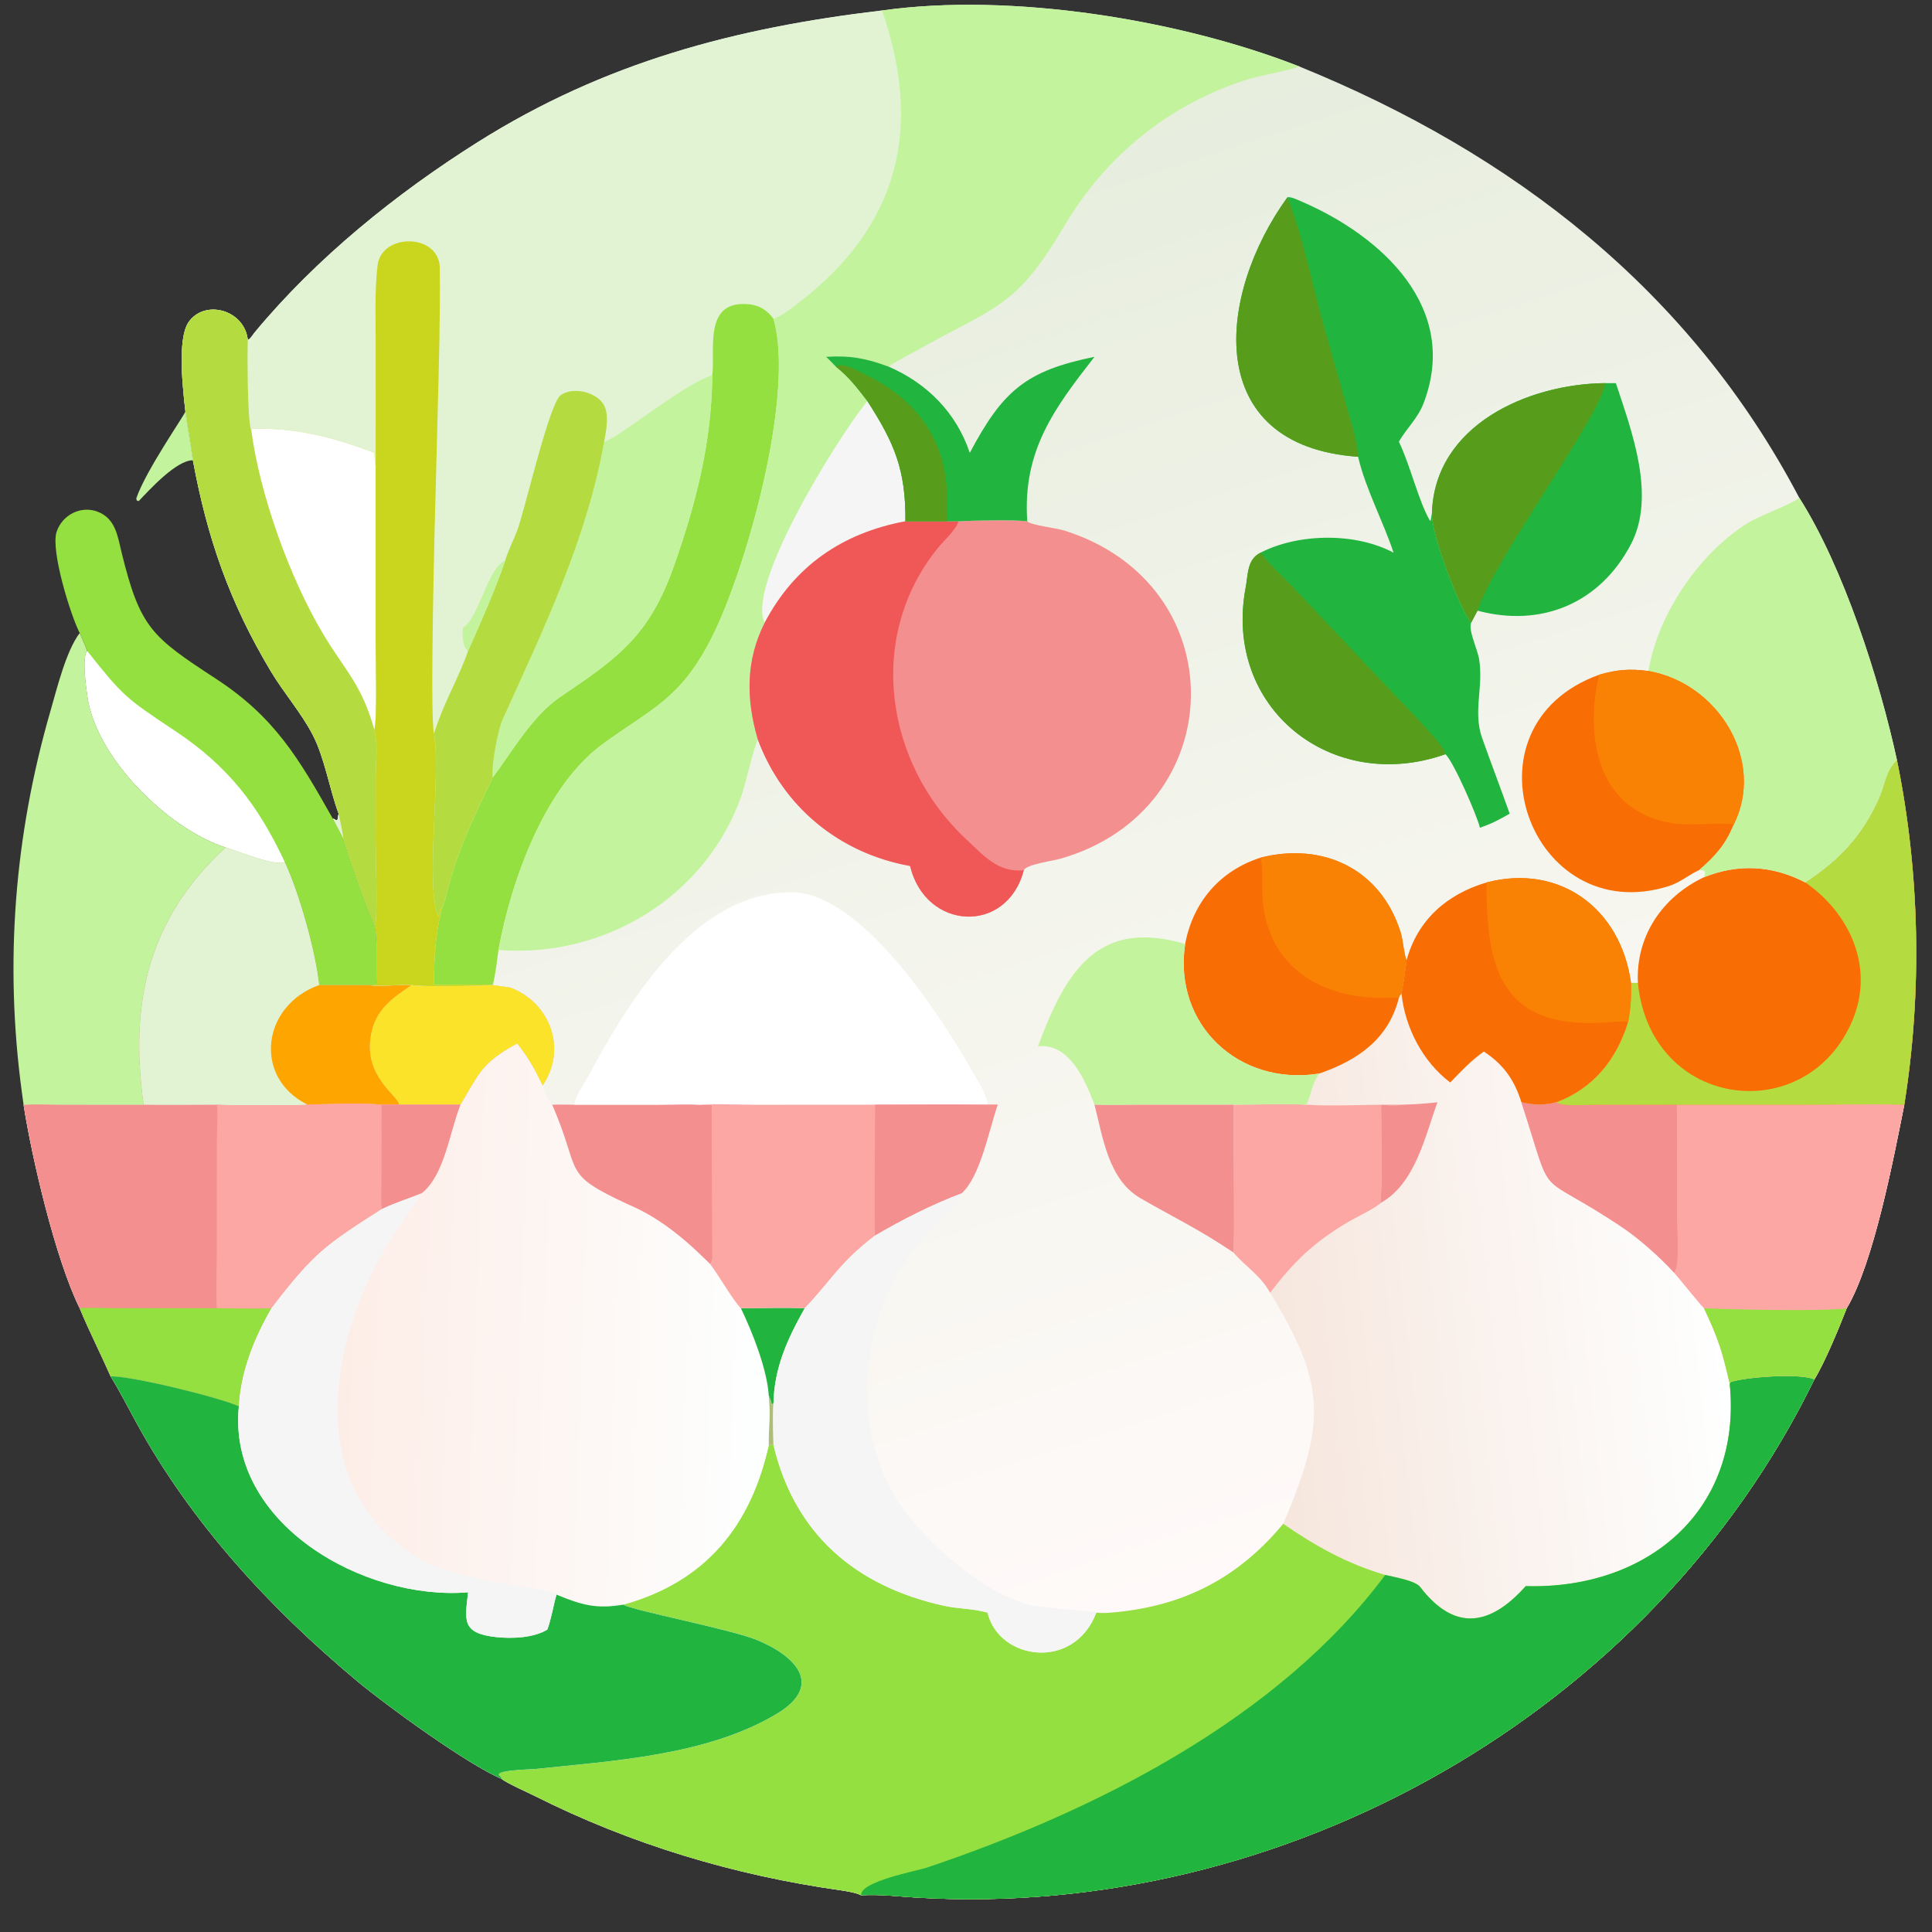 <?xml version="1.0" encoding="utf-8" ?><svg xmlns="http://www.w3.org/2000/svg" xmlns:xlink="http://www.w3.org/1999/xlink" width="1024" height="1024" viewBox="0 0 1024 1024"><rect x="0" y="0" width="1024" height="1024" fill="#333333" stroke="none"/><defs><linearGradient id="gradient_0" gradientUnits="userSpaceOnUse" x1="254.999" y1="45.892" x2="371.117" y2="404.022"><stop offset="0" stop-color="#E7EEDE"/><stop offset="1" stop-color="#FFFAF9"/></linearGradient></defs><path fill="url(#gradient_0)" transform="scale(2 2)" d="M233.746 2.776C268.064 -2.062 312.826 5.253 344.319 17.612C400.971 40.62 447.923 76.934 476.819 131.916C488.553 150.326 498.089 180.091 502.712 201.443C508.797 231.147 509.443 262.838 504.66 292.761C501.919 306.45 496.604 334.672 489.393 346.701C487.486 351.6 483.606 361.06 480.828 365.545C437.534 454.204 340.243 508.849 242.708 502.868C237.812 502.568 233.121 501.971 228.207 502.267C226.964 501.595 224.12 501.13 222.701 500.93C194.507 496.956 167.171 488.741 141.709 475.938C140.295 475.228 133.792 472.305 132.934 471.4C123.994 467.693 102.213 451.828 94.663 445.523C71.443 426.133 50.727 403.631 36.124 376.993C33.894 372.925 31.741 368.693 29.326 364.755C26.654 358.692 23.671 352.844 21.123 346.701C14.699 333.754 8.394 306.637 6.25 292.761C8.974 292.564 14.089 292.742 17.025 292.743L38.066 292.761C34.346 265.84 39.125 243.605 59.815 224.571C62.658 225.433 73.343 229.799 75.466 228.424C79.271 236.455 83.672 252.14 84.606 261.035L97.453 261.035C98.279 261.014 99.291 261.133 99.871 260.741C99.678 256.955 100.124 247.553 99.201 245.063C98.403 244.128 91.96 226.108 90.945 222.252C90.191 220.628 89.065 218.629 88.219 216.981C88.629 217.021 88.732 217.162 89.081 217.378L89.438 217.261L89.741 215.63C87.327 209.138 86.072 200.95 82.901 194.788C79.921 188.998 75.227 183.664 71.773 177.897C60.868 159.688 54.945 142.674 51.121 121.973C50.521 117.661 49.747 113.358 49.134 109.044C48.542 103.715 46.843 89.764 50.028 85.292C54.314 79.275 64.761 82.057 65.667 90.066C66.262 89.948 66.965 88.719 67.413 88.177C83.779 68.399 104.958 51.291 126.645 37.638C160.313 16.441 194.993 7.36 233.746 2.776Z"/><defs><linearGradient id="gradient_1" gradientUnits="userSpaceOnUse" x1="334.646" y1="351.373" x2="454.619" y2="337.899"><stop offset="0" stop-color="#F6E6DD"/><stop offset="1" stop-color="#FEFFFF"/></linearGradient></defs><path fill="url(#gradient_1)" transform="scale(2 2)" d="M370.711 264.468C370.885 263.773 370.929 263.864 371.409 263.251C372.321 272.271 377.043 281.396 384.325 286.861C387.58 283.532 389.486 281.396 393.226 278.662C398.385 282.042 401.329 286.159 403.185 292.113C406.668 292.864 408.955 292.99 412.462 292.113C414.142 293.376 421.216 292.71 423.739 292.761L477.567 292.755C486.358 292.754 495.984 292.532 504.66 292.761C501.919 306.45 496.604 334.672 489.393 346.701C487.486 351.6 483.606 361.06 480.828 365.545C437.534 454.204 340.243 508.849 242.708 502.868C237.812 502.568 233.121 501.971 228.207 502.267C226.964 501.595 224.12 501.13 222.701 500.93C194.507 496.956 167.171 488.741 141.709 475.938C140.295 475.228 133.792 472.305 132.934 471.4L132.802 470.873C129.47 469.129 140.735 468.908 141.509 468.827C162.432 466.637 187.304 465.237 205.726 454.252C218.621 446.563 210.703 438.765 200.527 434.59C193.643 431.765 167.463 426.741 165.162 425.246C187.168 419.138 198.971 404.264 203.735 382.969C204.26 382.942 204.47 382.896 204.985 382.969C210.574 406.495 226.673 420.339 250.095 425.529C253.628 426.312 257.258 426.256 260.85 427.142L261.701 427.348C264.665 439.958 284.645 442.933 290.541 427.348C291.89 427.595 293.922 427.421 295.33 427.291C314.015 425.553 328.273 418.019 340.074 403.823C351.624 376.745 351.263 366.6 336.601 342.587C333.912 337.817 330.053 335.653 326.894 331.931C327.23 330.89 326.893 296.886 326.894 292.761C332.33 292.747 341.063 292.467 346.231 292.761C347.62 289.903 347.373 287.947 349.565 284.515C359.711 281.032 367.953 275.447 370.711 264.468Z"/><path fill="#95E041" transform="scale(2 2)" d="M458.388 366.68L458.753 366.221C462.346 364.964 477.047 363.835 480.828 365.545C437.534 454.204 340.243 508.849 242.708 502.868C237.812 502.568 233.121 501.971 228.207 502.267C226.964 501.595 224.12 501.13 222.701 500.93C194.507 496.956 167.171 488.741 141.709 475.938C140.295 475.228 133.792 472.305 132.934 471.4L132.802 470.873C129.47 469.129 140.735 468.908 141.509 468.827C162.432 466.637 187.304 465.237 205.726 454.252C218.621 446.563 210.703 438.765 200.527 434.59C193.643 431.765 167.463 426.741 165.162 425.246C187.168 419.138 198.971 404.264 203.735 382.969C204.26 382.942 204.47 382.896 204.985 382.969C210.574 406.495 226.673 420.339 250.095 425.529C253.628 426.312 257.258 426.256 260.85 427.142L261.701 427.348C264.665 439.958 284.645 442.933 290.541 427.348C291.89 427.595 293.922 427.421 295.33 427.291C314.015 425.553 328.273 418.019 340.074 403.823C348.654 409.749 356.996 414.416 367.103 417.374C369.333 417.921 375.066 418.886 376.314 420.519C385.456 432.482 394.87 430.957 404.34 420.334C436.81 421.267 461.738 400.053 458.388 366.68Z"/><path fill="#21B43F" transform="scale(2 2)" d="M458.388 366.68L458.753 366.221C462.346 364.964 477.047 363.835 480.828 365.545C437.534 454.204 340.243 508.849 242.708 502.868C237.812 502.568 233.121 501.971 228.207 502.267C227.877 498.591 242.919 495.847 245.649 494.928C290.185 479.944 338.716 455.514 367.103 417.374C369.333 417.921 375.066 418.886 376.314 420.519C385.456 432.482 394.87 430.957 404.34 420.334C436.81 421.267 461.738 400.053 458.388 366.68Z"/><path fill="#FDA7A4" transform="scale(2 2)" d="M403.185 292.113C406.668 292.864 408.955 292.99 412.462 292.113C414.142 293.376 421.216 292.71 423.739 292.761L477.567 292.755C486.358 292.754 495.984 292.532 504.66 292.761C501.919 306.45 496.604 334.672 489.393 346.701C487.486 351.6 483.606 361.06 480.828 365.545C477.047 363.835 462.346 364.964 458.753 366.221L458.388 366.68C456.387 358.13 455.552 355.166 451.583 346.701C450.681 345.896 445.037 338.847 443.644 337.263C440.317 333.536 434.386 328.268 430.296 325.512C405.926 309.087 412.333 320.193 403.185 292.113Z"/><path fill="#F38F8F" transform="scale(2 2)" d="M403.185 292.113C406.668 292.864 408.955 292.99 412.462 292.113C414.142 293.376 421.216 292.71 423.739 292.761C425.714 292.973 429.671 292.819 431.795 292.798L444.404 292.761L444.416 322.386C444.417 325.215 445.281 335.578 443.644 337.263C440.317 333.536 434.386 328.268 430.296 325.512C405.926 309.087 412.333 320.193 403.185 292.113Z"/><path fill="#95E041" transform="scale(2 2)" d="M451.583 346.701C458.292 347.007 483.096 347.618 489.393 346.701C487.486 351.6 483.606 361.06 480.828 365.545C477.047 363.835 462.346 364.964 458.753 366.221L458.388 366.68C456.387 358.13 455.552 355.166 451.583 346.701Z"/><path fill="#FDA7A4" transform="scale(2 2)" d="M326.894 292.761C332.33 292.747 341.063 292.467 346.231 292.761C353.115 293.252 363.986 292.615 371.409 292.761C369.79 293.078 367.681 292.892 366.007 292.761L366.126 312.058C366.139 314.014 365.869 316.996 366.007 318.727C364.454 320.221 359.245 322.653 357.135 323.915C348.13 329.296 342.903 334.314 336.601 342.587C333.912 337.817 330.053 335.653 326.894 331.931C327.23 330.89 326.893 296.886 326.894 292.761Z"/><path fill="#F38F8F" transform="scale(2 2)" d="M371.409 292.761C374.702 292.679 377.641 292.498 380.928 292.113C377.632 301.276 375.021 313.617 366.007 318.727C365.869 316.996 366.139 314.014 366.126 312.058L366.007 292.761C367.681 292.892 369.79 293.078 371.409 292.761Z"/><defs><linearGradient id="gradient_2" gradientUnits="userSpaceOnUse" x1="90.535" y1="348.952" x2="204.398" y2="353.101"><stop offset="0" stop-color="#FDEDE7"/><stop offset="1" stop-color="#FDFFFF"/></linearGradient></defs><path fill="url(#gradient_2)" transform="scale(2 2)" d="M59.815 224.571C62.658 225.433 73.343 229.799 75.466 228.424C79.271 236.455 83.672 252.14 84.606 261.035L97.453 261.035C101.317 261.561 107.488 260.764 109.085 261.035C112.513 261.581 126.393 261.296 130.592 261.035L130.592 261.035L130.805 261.083C132.091 261.361 134.725 261.5 135.686 261.894C146.098 266.166 150.199 278.304 143.811 287.624C144.132 289.194 145.143 291.657 146.33 292.761C148.095 292.68 150.439 292.757 152.249 292.761L174.619 292.749C177.706 292.748 182.579 292.588 185.444 292.761C186.599 292.791 187.598 292.819 188.759 292.761L188.812 333.564C188.812 334.132 188.638 334.636 188.174 334.968C190.493 337.957 194.228 344.593 196.352 346.701C201.68 346.665 208.007 346.493 213.257 346.701C208.733 354.755 205.192 362.37 204.985 371.826C204.76 375.355 204.922 379.396 204.985 382.969C204.47 382.896 204.26 382.942 203.735 382.969C198.971 404.264 187.168 419.138 165.162 425.246C167.463 426.741 193.643 431.765 200.527 434.59C210.703 438.765 218.621 446.563 205.726 454.252C187.304 465.237 162.432 466.637 141.509 468.827C140.735 468.908 129.47 469.129 132.802 470.873L132.934 471.4C123.994 467.693 102.213 451.828 94.663 445.523C71.443 426.133 50.727 403.631 36.124 376.993C33.894 372.925 31.741 368.693 29.326 364.755C26.654 358.692 23.671 352.844 21.123 346.701C14.699 333.754 8.394 306.637 6.25 292.761C8.974 292.564 14.089 292.742 17.025 292.743L38.066 292.761C34.346 265.84 39.125 243.605 59.815 224.571Z"/><path fill="#F38F8F" transform="scale(2 2)" d="M59.815 224.571C62.658 225.433 73.343 229.799 75.466 228.424C79.271 236.455 83.672 252.14 84.606 261.035L97.453 261.035C101.317 261.561 107.488 260.764 109.085 261.035C112.513 261.581 126.393 261.296 130.592 261.035L130.592 261.035L130.805 261.083C132.091 261.361 134.725 261.5 135.686 261.894C146.098 266.166 150.199 278.304 143.811 287.624C141.685 283.233 140.072 280.29 137.046 276.501C127.443 281.837 127.178 284.177 121.994 292.761C119.006 300.267 117.773 311.506 111.631 316.266C107.933 317.791 104.854 318.637 101.127 320.438C86.322 329.897 83.216 331.939 71.929 346.701C67.318 354.718 63.812 363.38 63.298 372.695C58.491 370.391 34.489 364.54 29.326 364.755C26.654 358.692 23.671 352.844 21.123 346.701C14.699 333.754 8.394 306.637 6.25 292.761C8.974 292.564 14.089 292.742 17.025 292.743L38.066 292.761C34.346 265.84 39.125 243.605 59.815 224.571Z"/><path fill="#E2F3D4" transform="scale(2 2)" d="M59.815 224.571C62.658 225.433 73.343 229.799 75.466 228.424C79.271 236.455 83.672 252.14 84.606 261.035L97.453 261.035C101.317 261.561 107.488 260.764 109.085 261.035C112.513 261.581 126.393 261.296 130.592 261.035L130.592 261.035L130.805 261.083C132.091 261.361 134.725 261.5 135.686 261.894C146.098 266.166 150.199 278.304 143.811 287.624C141.685 283.233 140.072 280.29 137.046 276.501C127.443 281.837 127.178 284.177 121.994 292.761L105.785 292.761L101.127 292.761C96.382 292.23 86.414 292.592 81.514 292.761C80.773 292.978 59.247 292.972 57.455 292.761C51.061 292.752 44.438 292.888 38.066 292.761C34.346 265.84 39.125 243.605 59.815 224.571Z"/><path fill="#FBE32A" transform="scale(2 2)" d="M130.592 261.035L130.592 261.035L130.805 261.083C132.091 261.361 134.725 261.5 135.686 261.894C146.098 266.166 150.199 278.304 143.811 287.624C141.685 283.233 140.072 280.29 137.046 276.501C127.443 281.837 127.178 284.177 121.994 292.761L105.785 292.761C105.419 290.205 96.28 285.321 98.319 274.225C99.543 267.558 103.89 264.591 109.085 261.035C112.513 261.581 126.393 261.296 130.592 261.035Z"/><path fill="#FFA500" transform="scale(2 2)" d="M84.606 261.035L97.453 261.035C101.317 261.561 107.488 260.764 109.085 261.035C103.89 264.591 99.543 267.558 98.319 274.225C96.28 285.321 105.419 290.205 105.785 292.761L101.127 292.761C96.382 292.23 86.414 292.592 81.514 292.761C67.024 285.611 69.29 266.501 84.606 261.035Z"/><path fill="#FDA7A4" transform="scale(2 2)" d="M81.514 292.761C86.414 292.592 96.382 292.23 101.127 292.761L105.785 292.761L121.994 292.761C119.006 300.267 117.773 311.506 111.631 316.266C107.933 317.791 104.854 318.637 101.127 320.438C86.322 329.897 83.216 331.939 71.929 346.701C67.6 346.895 61.89 346.711 57.455 346.701C57.2 342.953 57.447 335.602 57.453 331.627L57.465 302.31C57.471 300.612 57.79 293.686 57.455 292.761C59.247 292.972 80.773 292.978 81.514 292.761Z"/><path fill="#F38F8F" transform="scale(2 2)" d="M105.785 292.761L121.994 292.761C119.006 300.267 117.773 311.506 111.631 316.266C107.933 317.791 104.854 318.637 101.127 320.438C100.951 318.175 101.104 313.828 101.107 311.398L101.127 292.761L105.785 292.761Z"/><path fill="#95E041" transform="scale(2 2)" d="M21.123 346.701C22.301 346.476 29.411 346.684 31.219 346.687L57.455 346.701C61.89 346.711 67.6 346.895 71.929 346.701C67.318 354.718 63.812 363.38 63.298 372.695C58.491 370.391 34.489 364.54 29.326 364.755C26.654 358.692 23.671 352.844 21.123 346.701Z"/><path fill="#21B43F" transform="scale(2 2)" d="M29.326 364.755C34.489 364.54 58.491 370.391 63.298 372.695C60.198 403.803 96.401 424.261 124.051 421.979C123.233 429.322 122.172 432.862 131.585 433.855C135.674 434.287 141.465 434.07 145.05 431.853C146.158 428.833 146.602 425.669 147.471 422.604C154.104 425.313 157.975 426.474 165.162 425.246C167.463 426.741 193.643 431.765 200.527 434.59C210.703 438.765 218.621 446.563 205.726 454.252C187.304 465.237 162.432 466.637 141.509 468.827C140.735 468.908 129.47 469.129 132.802 470.873L132.934 471.4C123.994 467.693 102.213 451.828 94.663 445.523C71.443 426.133 50.727 403.631 36.124 376.993C33.894 372.925 31.741 368.693 29.326 364.755Z"/><path fill="#F5F5F5" transform="scale(2 2)" d="M111.631 316.266C108.791 321.005 105.279 325.395 102.4 330.251C87.255 355.799 80.496 394.088 110.132 412.466C121.771 419.683 144.101 420.311 147.471 422.604C146.602 425.669 146.158 428.833 145.05 431.853C141.465 434.07 135.674 434.287 131.585 433.855C122.172 432.862 123.233 429.322 124.051 421.979C96.401 424.261 60.198 403.803 63.298 372.695C63.812 363.38 67.318 354.718 71.929 346.701C83.216 331.939 86.322 329.897 101.127 320.438C104.854 318.637 107.933 317.791 111.631 316.266Z"/><path fill="#F38F8F" transform="scale(2 2)" d="M152.249 292.761L174.619 292.749C177.706 292.748 182.579 292.588 185.444 292.761C186.599 292.791 187.598 292.819 188.759 292.761L188.812 333.564C188.812 334.132 188.638 334.636 188.174 334.968C181.852 328.642 174.964 322.761 166.629 319.255C148.349 310.791 154.41 311.228 146.33 292.761C148.095 292.68 150.439 292.757 152.249 292.761Z"/><path fill="#21B43F" transform="scale(2 2)" d="M196.352 346.701C201.68 346.665 208.007 346.493 213.257 346.701C208.733 354.755 205.192 362.37 204.985 371.826C203.749 373.039 205.354 373.48 203.845 370.113L203.735 369.873C203.292 362.835 199.399 353.061 196.352 346.701Z"/><path fill="#AEBE76" transform="scale(2 2)" d="M203.735 369.873L203.845 370.113C205.354 373.48 203.749 373.039 204.985 371.826C204.76 375.355 204.922 379.396 204.985 382.969C204.47 382.896 204.26 382.942 203.735 382.969C203.679 377.696 204.288 375.95 203.735 369.873Z"/><path fill="#E2F3D4" transform="scale(2 2)" d="M65.667 90.066C66.262 89.948 66.965 88.719 67.413 88.177C83.779 68.399 104.958 51.291 126.645 37.638C160.313 16.441 194.993 7.36 233.746 2.776C244.469 33.728 238.465 59.637 211.705 80.201C209.681 81.756 207.323 83.616 204.985 84.5C210.847 104.74 197.456 152.108 188.147 169.886C180.059 185.332 172.75 187.73 159.856 197.08C144.403 208.286 135.49 233.296 132.095 251.751C131.687 254.761 131.326 258.113 130.592 261.035L130.592 261.035C126.393 261.296 112.513 261.581 109.085 261.035C107.488 260.764 101.317 261.561 97.453 261.035C98.279 261.014 99.291 261.133 99.871 260.741C99.678 256.955 100.124 247.553 99.201 245.063C98.403 244.128 91.96 226.108 90.945 222.252C90.191 220.628 89.065 218.629 88.219 216.981C88.629 217.021 88.732 217.162 89.081 217.378L89.438 217.261L89.741 215.63C87.327 209.138 86.072 200.95 82.901 194.788C79.921 188.998 75.227 183.664 71.773 177.897C60.868 159.688 54.945 142.674 51.121 121.973C50.521 117.661 49.747 113.358 49.134 109.044C48.542 103.715 46.843 89.764 50.028 85.292C54.314 79.275 64.761 82.057 65.667 90.066Z"/><path fill="#B4DC40" transform="scale(2 2)" d="M49.134 109.044C48.542 103.715 46.843 89.764 50.028 85.292C54.314 79.275 64.761 82.057 65.667 90.066C65.528 93.209 65.548 112.11 66.597 114.021L66.839 113.624C78.341 113.301 88.538 115.897 99.201 120.015C99.267 121.037 99.317 122.698 99.561 123.636L99.56 171.189C99.562 174.93 99.989 190.906 99.201 193.387C100.22 198.291 99.597 200.679 99.567 205.623L99.552 223.006C99.557 228.808 100.09 240.104 99.489 245.125L99.301 244.983L99.201 245.063C98.403 244.128 91.96 226.108 90.945 222.252C90.191 220.628 89.065 218.629 88.219 216.981C88.629 217.021 88.732 217.162 89.081 217.378L89.438 217.261L89.741 215.63C87.327 209.138 86.072 200.95 82.901 194.788C79.921 188.998 75.227 183.664 71.773 177.897C60.868 159.688 54.945 142.674 51.121 121.973C50.521 117.661 49.747 113.358 49.134 109.044Z"/><path fill="white" transform="scale(2 2)" d="M66.597 114.021L66.839 113.624C78.341 113.301 88.538 115.897 99.201 120.015C99.267 121.037 99.317 122.698 99.561 123.636L99.56 171.189C99.562 174.93 99.989 190.906 99.201 193.387C95.855 181.304 91.424 177.736 85.513 167.802C76.786 153.134 68.82 130.993 66.597 114.021Z"/><path fill="#E2F3D4" transform="scale(2 2)" d="M89.741 215.63C89.964 216.803 90.999 221.396 90.945 222.252C90.191 220.628 89.065 218.629 88.219 216.981C88.629 217.021 88.732 217.162 89.081 217.378L89.438 217.261L89.741 215.63Z"/><path fill="#95E041" transform="scale(2 2)" d="M188.759 99.418C189.639 92.847 186.141 79.146 198.828 80.678C201.45 80.994 203.451 82.371 204.985 84.5C210.847 104.74 197.456 152.108 188.147 169.886C180.059 185.332 172.75 187.73 159.856 197.08C144.403 208.286 135.49 233.296 132.095 251.751C131.687 254.761 131.326 258.113 130.592 261.035L130.592 261.035C128.633 260.77 117.957 261.03 115.033 261.035C114.999 254.089 115.371 247.537 117.089 240.795C117.575 239.921 118.535 236.265 118.827 235.146C121.555 224.7 125.95 215.693 130.592 206.041C135.782 199.075 141.133 189.641 148.505 184.668C164.054 174.18 172.118 168.394 178.636 149.901C184.455 133.388 188.599 117.249 188.759 99.418Z"/><path fill="#C9D61D" transform="scale(2 2)" d="M99.561 123.636L99.553 90.07C99.55 83.534 99.287 76.819 100.061 70.336C101.101 61.634 116.452 61.806 116.548 71.031C116.682 83.827 116.322 96.563 115.988 109.338L115.461 129.652C115.263 135.595 113.838 190.442 115.033 194.418C116.917 205.334 112.584 235.392 116.177 242.849C116.466 242.015 116.566 241.693 116.729 240.831L116.992 240.745L117.089 240.795C115.371 247.537 114.999 254.089 115.033 261.035C117.957 261.03 128.633 260.77 130.592 261.035C126.393 261.296 112.513 261.581 109.085 261.035C107.488 260.764 101.317 261.561 97.453 261.035C98.279 261.014 99.291 261.133 99.871 260.741C99.678 256.955 100.124 247.553 99.201 245.063L99.301 244.983L99.489 245.125C100.09 240.104 99.557 228.808 99.552 223.006L99.567 205.623C99.597 200.679 100.22 198.291 99.201 193.387C99.989 190.906 99.562 174.93 99.56 171.189L99.561 123.636Z"/><path fill="#C4F39D" transform="scale(2 2)" d="M160.113 117.05C163.672 116.329 180.565 102.116 188.759 99.418C188.599 117.249 184.455 133.388 178.636 149.901C172.118 168.394 164.054 174.18 148.505 184.668C141.133 189.641 135.782 199.075 130.592 206.041C130.098 203.273 131.961 193.455 133.146 190.821C143.936 166.849 155.435 143.325 160.113 117.05Z"/><path fill="#B4DC40" transform="scale(2 2)" d="M133.845 148.657C134.494 146.282 136.248 142.826 137.142 140.378C139.188 134.778 145.538 106.936 148.591 104.727C151.716 102.465 157.59 103.791 159.751 106.881C161.65 109.597 160.641 114.006 160.113 117.05C155.435 143.325 143.936 166.849 133.146 190.821C131.961 193.455 130.098 203.273 130.592 206.041C125.95 215.693 121.555 224.7 118.827 235.146C118.535 236.265 117.575 239.921 117.089 240.795L116.992 240.745L116.729 240.831C116.566 241.693 116.466 242.015 116.177 242.849C112.584 235.392 116.917 205.334 115.033 194.418C117.634 185.942 121.504 179.92 124.051 172.468C127.364 165.102 131.269 156.185 133.845 148.657Z"/><path fill="#C4F39D" transform="scale(2 2)" d="M133.845 148.657C131.269 156.185 127.364 165.102 124.051 172.468C122.567 171.836 122.429 167.658 122.716 166.314C126.896 163.892 129.477 149.895 133.845 148.657Z"/><path fill="#C4F39D" transform="scale(2 2)" d="M233.746 2.776C268.064 -2.062 312.826 5.253 344.319 17.612C343.52 18.193 332.956 20.321 331.049 20.912C310.154 27.39 293.139 41.12 282.05 59.895C269.274 81.527 264.416 80.873 242.787 92.969C241.063 93.933 236.861 96.095 235.484 97.153C229.407 94.933 225.353 94.156 218.925 94.563C219.751 95.308 220.706 96.341 221.501 97.153C224.975 99.9 227.153 102.769 229.846 106.265C237.027 117.405 240.069 124.48 239.94 138.159C223.25 141.286 210.581 149.964 202.659 165.032C197.581 175.062 197.706 185.375 200.855 196.042C199.986 197.234 197.483 208.038 196.55 210.715C187.17 237.616 160.227 253.969 132.095 251.751C135.49 233.296 144.403 208.286 159.856 197.08C172.75 187.73 180.059 185.332 188.147 169.886C197.456 152.108 210.847 104.74 204.985 84.5C207.323 83.616 209.681 81.756 211.705 80.201C238.465 59.637 244.469 33.728 233.746 2.776Z"/><path fill="#F5F5F5" transform="scale(2 2)" d="M229.846 106.265C237.027 117.405 240.069 124.48 239.94 138.159C223.25 141.286 210.581 149.964 202.659 165.032C197.694 155.368 221.132 117.258 229.846 106.265Z"/><path fill="#F38F8F" transform="scale(2 2)" d="M254.021 138.159C257.317 137.951 268.928 137.671 272.237 138.159C273.196 139.174 280.026 139.969 281.903 140.553C327.738 154.835 326.262 214.708 280.924 227.597C278.999 228.144 272.085 229.039 271.314 230.623C266.847 247.739 245.259 246.623 241.183 229.493C222.335 226.084 207.506 213.786 200.855 196.042C197.706 185.375 197.581 175.062 202.659 165.032C210.581 149.964 223.25 141.286 239.94 138.159L250.925 138.159L254.021 138.159Z"/><path fill="#F05858" transform="scale(2 2)" d="M202.659 165.032C210.581 149.964 223.25 141.286 239.94 138.159L250.925 138.159L254.021 138.159C253.265 140.535 250.159 143.239 248.554 145.214C229.476 168.702 234.514 202.337 256.037 222.396C260.637 226.682 264.498 231.339 271.314 230.623C266.847 247.739 245.259 246.623 241.183 229.493C222.335 226.084 207.506 213.786 200.855 196.042C197.706 185.375 197.581 175.062 202.659 165.032Z"/><path fill="#F86D04" transform="scale(2 2)" d="M502.712 201.443C508.797 231.147 509.443 262.838 504.66 292.761C495.984 292.532 486.358 292.754 477.567 292.755L423.739 292.761C421.216 292.71 414.142 293.376 412.462 292.113C422.314 288.418 428.482 280.665 431.464 270.799C432.223 266.748 432.259 264.545 432.234 260.496L434.063 260.496C433.452 248.118 440.549 237.665 451.583 232.468C460.73 228.801 469.742 229.346 478.438 233.862C487.37 227.987 493.504 221.652 498.014 211.48C499.684 207.712 499.605 204.548 502.712 201.443Z"/><path fill="#B4DC40" transform="scale(2 2)" d="M502.712 201.443C508.797 231.147 509.443 262.838 504.66 292.761C495.984 292.532 486.358 292.754 477.567 292.755L423.739 292.761C421.216 292.71 414.142 293.376 412.462 292.113C422.314 288.418 428.482 280.665 431.464 270.799C432.223 266.748 432.259 264.545 432.234 260.496L434.063 260.496C437.443 294.177 478.976 299.067 490.96 270.317C496.766 256.387 490.243 242.007 478.438 233.862C487.37 227.987 493.504 221.652 498.014 211.48C499.684 207.712 499.605 204.548 502.712 201.443Z"/><path fill="white" transform="scale(2 2)" d="M152.249 292.761C152.301 290.627 155.167 286.619 156.339 284.424C166.821 264.799 184.618 236.171 209.922 236.467C228.493 236.684 249.55 269.653 257.703 283.94C259.023 286.254 261.616 290.229 261.701 292.761C251.824 292.656 241.8 292.752 231.912 292.761L199.923 292.78C196.674 292.777 188.21 292.455 185.444 292.761C182.579 292.588 177.706 292.748 174.619 292.749L152.249 292.761Z"/><path fill="#C4F39D" transform="scale(2 2)" d="M476.819 131.916C488.553 150.326 498.089 180.091 502.712 201.443C499.605 204.548 499.684 207.712 498.014 211.48C493.504 221.652 487.37 227.987 478.438 233.862C469.742 229.346 460.73 228.801 451.583 232.468C452.204 230.905 451.8 230.474 450.21 230.623C454.659 226.741 457.129 224.01 459.427 218.572C467.928 201.679 455.481 181.104 436.858 177.825C439.318 162.798 450.297 146.521 463.393 138.481C466.658 136.477 474.526 133.761 476.819 131.916Z"/><path fill="#FDA7A4" transform="scale(2 2)" d="M185.444 292.761C188.21 292.455 196.674 292.777 199.923 292.78L231.912 292.761C241.8 292.752 251.824 292.656 261.701 292.761L264.378 292.761C262.006 299.749 259.719 311.884 254.786 316.266C247.1 319.146 239.003 323.259 231.912 327.428C222.47 334.615 220.28 339.36 213.257 346.701C208.007 346.493 201.68 346.665 196.352 346.701C194.228 344.593 190.493 337.957 188.174 334.968C188.638 334.636 188.812 334.132 188.812 333.564L188.759 292.761C187.598 292.819 186.599 292.791 185.444 292.761Z"/><path fill="#F38F8F" transform="scale(2 2)" d="M231.912 292.761C241.8 292.752 251.824 292.656 261.701 292.761L264.378 292.761C262.006 299.749 259.719 311.884 254.786 316.266C247.1 319.146 239.003 323.259 231.912 327.428C231.649 326.731 231.91 296.283 231.912 292.761Z"/><path fill="#F86D04" transform="scale(2 2)" d="M393.939 233.862C413.163 228.819 429.483 240.593 432.234 260.496C432.259 264.545 432.223 266.748 431.464 270.799C428.482 280.665 422.314 288.418 412.462 292.113C408.955 292.99 406.668 292.864 403.185 292.113C401.329 286.159 398.385 282.042 393.226 278.662C389.486 281.396 387.58 283.532 384.325 286.861C377.043 281.396 372.321 272.271 371.409 263.251C371.908 260.747 372.414 257.108 372.743 254.545C375.635 243.777 383.478 236.957 393.939 233.862Z"/><path fill="#F98104" transform="scale(2 2)" d="M393.939 233.862C413.163 228.819 429.483 240.593 432.234 260.496C432.259 264.545 432.223 266.748 431.464 270.799C430.297 270.681 428.791 270.711 427.636 270.818C398.171 273.54 393.845 257.695 393.939 233.862Z"/><path fill="#F86D04" transform="scale(2 2)" d="M334.042 227.294C350.406 223.126 365.815 230.095 371.156 247.015C371.888 249.333 371.941 252.348 372.743 254.545C372.414 257.108 371.908 260.747 371.409 263.251C370.929 263.864 370.885 263.773 370.711 264.468C367.953 275.447 359.711 281.032 349.565 284.515C328.317 287.88 310.864 271.541 314.075 250.172C316.177 239.056 323.272 230.759 334.042 227.294Z"/><path fill="#F98104" transform="scale(2 2)" d="M334.042 227.294C350.406 223.126 365.815 230.095 371.156 247.015C371.888 249.333 371.941 252.348 372.743 254.545C372.414 257.108 371.908 260.747 371.409 263.251C370.929 263.864 370.885 263.773 370.711 264.468C368.863 264.364 366.654 264.493 364.747 264.432C347.687 263.887 334.62 254.144 334.503 235.817C334.493 234.286 334.601 228.315 334.042 227.294Z"/><path fill="#F5F5F5" transform="scale(2 2)" d="M231.912 327.428C239.003 323.259 247.1 319.146 254.786 316.266C253.864 319.774 246.456 325.871 243.883 329.032C228.914 347.426 224.921 374.076 236.422 395.332C242.445 406.463 259.375 421.394 271.604 424.978C276.252 426.34 289.245 426.724 290.541 427.348C284.645 442.933 264.665 439.958 261.701 427.348L260.85 427.142C257.258 426.256 253.628 426.312 250.095 425.529C226.673 420.339 210.574 406.495 204.985 382.969C204.922 379.396 204.76 375.355 204.985 371.826C205.192 362.37 208.733 354.755 213.257 346.701C220.28 339.36 222.47 334.615 231.912 327.428Z"/><path fill="#F86D04" transform="scale(2 2)" d="M423.739 178.83C428.575 177.435 431.866 177.181 436.858 177.825C455.481 181.104 467.928 201.679 459.427 218.572C457.129 224.01 454.659 226.741 450.21 230.623C447.673 231.745 445.309 233.852 442.28 234.812C405.591 246.434 385.994 192.538 423.739 178.83Z"/><path fill="#F98104" transform="scale(2 2)" d="M423.739 178.83C428.575 177.435 431.866 177.181 436.858 177.825C455.481 181.104 467.928 201.679 459.427 218.572C456.228 217.736 447.316 219.116 442.034 217.975C422.953 214.116 420.093 194.823 423.739 178.83Z"/><path fill="#C4F39D" transform="scale(2 2)" d="M275.072 277.276C282.417 257.363 291.014 243.311 314.075 250.172C310.864 271.541 328.317 287.88 349.565 284.515C347.373 287.947 347.62 289.903 346.231 292.761C341.063 292.467 332.33 292.747 326.894 292.761L302.324 292.773C298.658 292.775 293.625 292.934 290.048 292.761C287.56 286.248 283.43 276.364 275.072 277.276Z"/><path fill="#21B43F" transform="scale(2 2)" d="M218.925 94.563C225.353 94.156 229.407 94.933 235.484 97.153C245.717 101.58 253.453 109.401 257.002 120.015C265.759 103.546 271.826 98.275 290.048 94.563C279.502 108.11 270.942 119.365 272.237 138.159C268.928 137.671 257.317 137.951 254.021 138.159L250.925 138.159L239.94 138.159C240.069 124.48 237.027 117.405 229.846 106.265C227.153 102.769 224.975 99.9 221.501 97.153C220.706 96.341 219.751 95.308 218.925 94.563Z"/><path fill="#579D1B" transform="scale(2 2)" d="M221.501 97.153C223.561 95.866 227.186 98.303 229.157 99.222C243.209 105.773 251.416 117.492 250.933 133.115C250.896 134.296 251.34 137.224 250.925 138.159L239.94 138.159C240.069 124.48 237.027 117.405 229.846 106.265C227.153 102.769 224.975 99.9 221.501 97.153Z"/><path fill="#F38F8F" transform="scale(2 2)" d="M290.048 292.761C293.625 292.934 298.658 292.775 302.324 292.773L326.894 292.761C326.893 296.886 327.23 330.89 326.894 331.931C317.578 325.67 311.451 322.853 302.297 317.577C293.742 312.646 292.331 301.613 290.048 292.761Z"/><path fill="#21B43F" transform="scale(2 2)" d="M341.173 52.303C341.899 52.001 344.027 53.019 344.909 53.399C366.169 62.56 386.977 81.601 377.248 106.898C375.71 110.896 372.792 113.467 370.711 117.05C373.7 123.184 375.923 132.8 378.926 137.95L379.146 137.945L379.485 135.949C379.397 142.024 386.817 161.209 389.863 165.032C389.073 167.026 391.514 171.898 391.979 174.71C393.185 182.01 390.305 188.573 392.765 195.532C395.152 202.284 397.692 208.905 400.079 215.63C397.077 217.341 395.467 218.201 392.196 219.364C391.442 216.133 385.171 201.759 383.05 199.872C352.797 210.565 324.093 187.51 330.12 155.687C330.778 152.214 330.469 148.242 334.042 146.472C344.124 141.283 359.239 141.082 369.306 146.472C366.695 138.438 361.926 129.684 359.905 121.046C318.554 118.168 322.376 78.255 341.173 52.303Z"/><path fill="#579D1B" transform="scale(2 2)" d="M334.042 146.472C336.796 150 340.734 153.518 343.826 156.837L370.611 185.21C372.476 187.175 383.207 197.972 383.05 199.872C352.797 210.565 324.093 187.51 330.12 155.687C330.778 152.214 330.469 148.242 334.042 146.472Z"/><path fill="#579D1B" transform="scale(2 2)" d="M341.173 52.303C345.277 62.56 347.943 76.011 350.933 86.752L356.917 107.85C358.007 111.786 359.534 116.351 359.851 120.37L359.887 120.792C359.893 120.877 359.899 120.962 359.905 121.046C318.554 118.168 322.376 78.255 341.173 52.303Z"/><path fill="#21B43F" transform="scale(2 2)" d="M425.389 101.534L428.218 101.534C432.448 114.326 438.917 131.441 432.201 144.251C423.997 159.899 408.503 166.352 391.55 161.833L389.863 165.032C386.817 161.209 379.397 142.024 379.485 135.949C380.204 112.692 404.867 101.736 425.389 101.534Z"/><path fill="#579D1B" transform="scale(2 2)" d="M379.485 135.949C380.204 112.692 404.867 101.736 425.389 101.534C424.758 109.368 395.938 148.269 391.55 161.833L389.863 165.032C386.817 161.209 379.397 142.024 379.485 135.949Z"/><path fill="#C4F39D" transform="scale(2 2)" d="M21.123 167.758C21.459 168.479 22.945 171.835 23.082 172.468C21.701 174.484 22.812 181.875 23.147 184.389C25.323 200.735 44.491 219.634 59.815 224.571C39.125 243.605 34.346 265.84 38.066 292.761L17.025 292.743C14.089 292.742 8.974 292.564 6.25 292.761L5.79 289.435C1.169 255.189 3.808 221.46 13.386 188.368C15.084 182.504 17.501 172.506 21.123 167.758Z"/><path fill="#95E041" transform="scale(2 2)" d="M21.123 167.758C18.672 162.979 13.356 145.796 15.01 140.905C16.52 136.442 21.427 133.903 25.886 135.611C30.716 137.461 31.193 142.25 32.285 146.666C37.156 166.365 40.175 168.75 57.164 179.836C72.763 190.016 79.12 200.854 88.219 216.981C89.065 218.629 90.191 220.628 90.945 222.252C91.96 226.108 98.403 244.128 99.201 245.063C100.124 247.553 99.678 256.955 99.871 260.741C99.291 261.133 98.279 261.014 97.453 261.035L84.606 261.035C83.672 252.14 79.271 236.455 75.466 228.424C73.343 229.799 62.658 225.433 59.815 224.571C44.491 219.634 25.323 200.735 23.147 184.389C22.812 181.875 21.701 174.484 23.082 172.468C22.945 171.835 21.459 168.479 21.123 167.758Z"/><path fill="white" transform="scale(2 2)" d="M59.815 224.571C44.491 219.634 25.323 200.735 23.147 184.389C22.812 181.875 21.701 174.484 23.082 172.468C32.571 184.428 33.272 184.982 46.299 193.631C60.404 202.994 68.316 213.225 75.466 228.424C73.343 229.799 62.658 225.433 59.815 224.571Z"/><path fill="#C4F39D" transform="scale(2 2)" d="M49.134 109.044C49.747 113.358 50.521 117.661 51.121 121.973C46.695 121.961 39.529 129.896 36.762 132.794L36.242 132.636L36.111 132.085C38.683 124.591 48.875 110.065 49.134 109.044Z"/></svg>